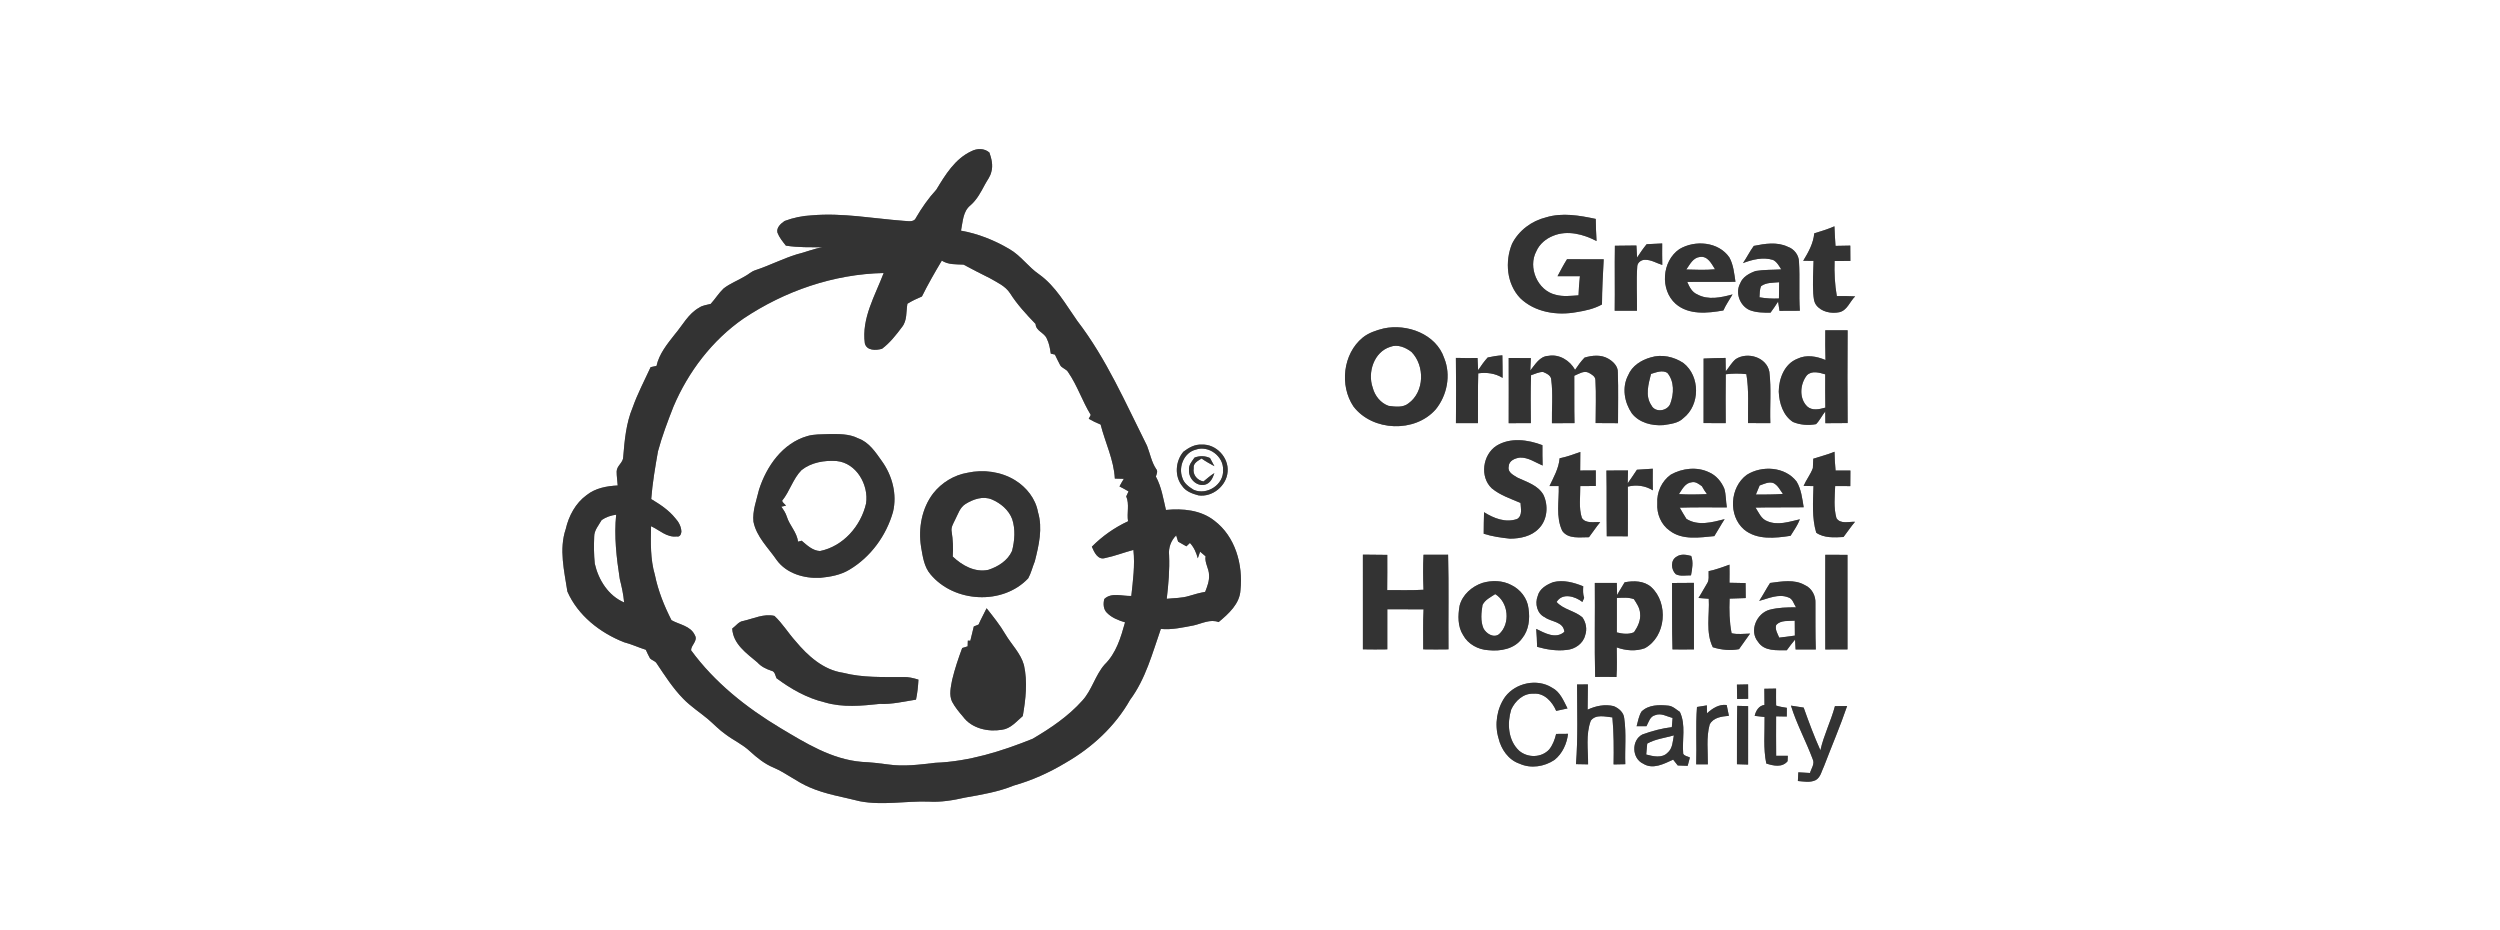 <?xml version="1.0" encoding="UTF-8" ?>
<!DOCTYPE svg PUBLIC "-//W3C//DTD SVG 1.1//EN" "http://www.w3.org/Graphics/SVG/1.1/DTD/svg11.dtd">
<svg width="1500pt" height="558pt" viewBox="0 0 1500 558" version="1.1" xmlns="http://www.w3.org/2000/svg">
<rect x="0" y="0" width="1500" height="558" fill="#808080" stroke="none"/>
<g id="#ffffffff">
<path fill="#ffffff" opacity="1.00" d=" M 0.00 0.00 L 1500.00 0.00 L 1500.00 558.00 L 0.00 558.00 L 0.00 0.00 M 582.85 90.72 C 573.03 95.25 567.19 104.88 561.81 113.78 C 557.10 118.91 553.10 124.62 549.60 130.64 C 548.29 133.72 544.48 132.50 541.90 132.48 C 523.64 131.10 505.40 127.60 487.02 129.21 C 481.47 129.49 475.95 130.63 470.76 132.59 C 468.53 134.11 465.73 136.56 466.47 139.58 C 467.58 142.50 469.62 144.95 471.53 147.38 C 478.82 148.55 486.20 148.33 493.55 148.35 C 488.24 149.19 483.29 151.36 478.08 152.60 C 469.53 155.25 461.55 159.39 453.05 162.18 C 450.75 162.94 449.00 164.73 446.88 165.82 C 442.69 168.35 438.02 170.07 434.15 173.10 C 431.23 175.88 429.13 179.38 426.42 182.34 C 424.12 183.00 421.61 183.14 419.59 184.55 C 412.98 188.17 409.56 195.16 404.83 200.69 C 400.35 206.39 395.49 212.30 393.90 219.55 C 392.73 219.79 391.55 220.03 390.39 220.28 C 386.69 228.34 382.51 236.21 379.56 244.59 C 375.66 253.92 374.76 264.11 373.94 274.09 C 373.99 277.60 370.05 279.39 369.99 282.88 C 369.97 285.69 370.43 288.48 370.63 291.29 C 364.10 291.60 357.24 292.87 352.00 297.04 C 345.33 301.86 341.26 309.54 339.44 317.44 C 335.33 329.64 338.56 342.60 340.44 354.92 C 346.74 369.30 360.02 379.65 374.36 385.32 C 378.87 386.46 383.06 388.49 387.49 389.86 C 388.32 391.59 389.04 393.38 390.02 395.03 C 391.18 396.22 393.08 396.53 393.98 398.00 C 398.89 405.32 403.67 412.83 409.86 419.16 C 414.29 423.77 419.69 427.25 424.60 431.32 C 428.24 434.40 431.50 437.95 435.45 440.68 C 440.17 444.23 445.68 446.70 450.00 450.80 C 454.23 454.66 458.73 458.32 464.07 460.53 C 471.66 463.76 478.07 469.13 485.65 472.34 C 495.33 476.60 505.84 478.16 516.03 480.77 C 529.59 483.33 543.36 480.54 557.01 480.95 C 564.45 481.44 571.86 480.17 579.09 478.53 C 588.95 476.79 598.96 475.14 608.28 471.32 C 619.23 468.24 629.66 463.51 639.40 457.65 C 655.16 448.60 669.03 435.85 678.02 419.94 C 687.40 407.33 691.40 391.96 696.50 377.36 C 703.17 378.00 709.74 376.45 716.26 375.23 C 721.12 374.12 726.13 371.32 731.17 373.25 C 737.13 368.28 743.88 362.29 744.29 353.97 C 745.86 338.80 741.21 321.92 728.63 312.42 C 720.48 305.97 709.56 304.98 699.56 305.98 C 697.96 299.21 696.89 292.11 693.52 285.94 C 693.93 284.42 694.93 282.74 693.65 281.34 C 690.88 277.14 690.03 272.11 688.22 267.50 C 675.38 241.93 663.89 215.32 646.35 192.50 C 639.41 182.69 633.42 171.70 623.43 164.58 C 616.94 160.15 612.46 153.32 605.58 149.40 C 596.65 144.14 586.82 140.22 576.60 138.39 C 577.68 133.21 577.70 126.88 582.18 123.26 C 586.12 119.89 588.53 115.24 590.93 110.75 C 592.24 108.21 594.20 105.95 594.80 103.09 C 595.93 99.26 594.92 95.20 593.65 91.55 C 590.64 88.87 586.29 88.94 582.85 90.72 M 927.63 130.42 C 919.02 132.52 911.23 138.31 907.23 146.28 C 902.86 156.91 903.96 170.34 912.13 178.88 C 920.90 187.41 934.26 189.45 945.92 187.28 C 951.19 186.45 956.48 185.29 961.19 182.67 C 961.22 173.63 961.77 164.59 962.22 155.56 C 954.88 155.52 947.54 155.56 940.21 155.53 C 938.14 158.83 936.34 162.29 934.51 165.73 C 938.99 165.70 943.46 165.73 947.95 165.70 C 947.53 169.52 947.24 173.36 947.11 177.20 C 942.52 177.50 937.80 178.11 933.31 176.84 C 922.51 174.31 916.60 160.43 921.80 150.75 C 923.68 146.42 927.55 143.19 931.89 141.48 C 940.40 137.95 950.12 140.51 957.93 144.63 C 957.66 140.20 957.51 135.77 957.45 131.35 C 947.70 129.29 937.39 127.45 927.63 130.42 M 1088.56 140.00 C 1088.01 146.06 1085.02 151.39 1081.93 156.47 C 1083.99 156.50 1086.06 156.51 1088.14 156.53 C 1087.94 163.02 1087.56 169.52 1087.95 176.00 C 1088.18 178.39 1088.23 181.00 1089.71 183.02 C 1092.82 187.16 1098.66 188.30 1103.52 187.34 C 1108.34 186.30 1109.86 180.91 1113.10 177.82 C 1109.42 177.65 1105.75 177.59 1102.09 177.64 C 1100.87 170.70 1100.52 163.64 1100.75 156.61 C 1103.90 156.59 1107.06 156.58 1110.23 156.56 C 1110.19 153.49 1110.17 150.42 1110.17 147.36 C 1107.21 147.38 1104.25 147.45 1101.30 147.53 C 1101.06 143.61 1100.79 139.70 1100.66 135.78 C 1096.74 137.51 1092.65 138.77 1088.56 140.00 M 1007.59 149.50 C 997.12 156.69 995.89 173.90 1005.45 182.34 C 1013.28 189.12 1024.55 187.94 1034.02 186.27 C 1035.51 182.87 1037.69 179.85 1039.54 176.64 C 1032.73 178.49 1024.91 180.25 1018.36 176.63 C 1015.18 175.33 1013.62 172.10 1012.33 169.15 C 1021.97 169.07 1031.62 169.13 1041.28 169.10 C 1040.53 164.15 1040.08 158.93 1037.63 154.48 C 1031.14 145.00 1016.96 143.84 1007.59 149.50 M 1052.29 147.54 C 1049.85 150.82 1048.08 154.52 1045.77 157.88 C 1051.43 155.68 1057.84 154.11 1063.83 155.96 C 1066.15 157.10 1067.41 159.54 1068.76 161.64 C 1063.64 161.97 1058.47 161.75 1053.40 162.59 C 1049.63 163.94 1045.57 166.10 1044.09 170.07 C 1041.00 175.76 1043.96 183.51 1049.80 186.06 C 1053.77 187.62 1058.09 187.61 1062.30 187.62 C 1063.90 185.46 1065.41 183.22 1066.86 180.94 C 1067.15 182.80 1067.42 184.65 1067.70 186.51 C 1071.76 186.49 1075.83 186.48 1079.91 186.45 C 1079.26 176.65 1080.00 166.81 1079.39 157.02 C 1079.32 153.01 1076.43 149.35 1072.69 148.07 C 1066.29 144.99 1058.97 146.19 1052.29 147.54 M 968.93 147.45 C 968.72 160.45 969.00 173.46 968.82 186.46 C 973.27 186.46 977.73 186.47 982.19 186.46 C 982.29 177.58 981.73 168.70 982.35 159.83 C 982.44 157.53 984.78 155.83 987.00 155.88 C 990.69 155.79 993.92 157.91 997.37 158.97 C 997.31 154.67 997.25 150.37 997.32 146.07 C 994.20 146.20 991.09 146.37 987.99 146.52 C 985.90 149.06 984.05 151.78 982.25 154.52 C 982.11 152.11 981.98 149.71 981.85 147.30 C 977.54 147.37 973.23 147.44 968.93 147.45 M 830.13 197.09 C 825.69 198.21 821.16 199.67 817.56 202.61 C 805.75 212.33 803.66 231.35 812.08 243.88 C 823.53 258.89 848.99 259.83 861.45 245.61 C 868.26 237.21 870.68 225.04 866.52 214.90 C 861.70 200.41 844.20 194.01 830.13 197.09 M 1095.17 198.14 C 1095.10 204.10 1095.14 210.05 1095.30 216.01 C 1090.02 213.78 1083.83 212.63 1078.47 215.25 C 1070.67 218.25 1067.27 227.20 1067.25 235.01 C 1067.53 241.80 1069.81 249.29 1075.79 253.19 C 1080.11 254.99 1085.03 255.36 1089.62 254.49 C 1091.86 252.28 1093.16 249.32 1095.15 246.89 C 1095.20 249.23 1095.19 251.58 1095.22 253.92 C 1099.66 253.88 1104.12 253.89 1108.58 253.84 C 1108.47 235.29 1108.42 216.74 1108.57 198.18 C 1104.10 198.14 1099.63 198.11 1095.17 198.14 M 892.62 214.49 C 890.46 216.85 888.64 219.48 886.87 222.13 C 886.76 219.68 886.69 217.24 886.52 214.80 C 882.19 214.90 877.85 214.82 873.53 214.74 C 873.65 227.78 873.74 240.82 873.56 253.87 C 877.96 253.90 882.37 253.90 886.78 253.89 C 886.87 243.93 886.65 233.97 886.94 224.02 C 891.96 223.29 897.23 223.99 901.57 226.74 C 901.59 222.22 901.47 217.71 901.42 213.19 C 898.45 213.39 895.52 213.84 892.62 214.49 M 918.17 222.31 C 918.25 219.82 918.39 217.32 918.51 214.83 C 914.07 214.86 909.64 214.87 905.21 214.81 C 905.30 227.84 905.20 240.88 905.21 253.92 C 909.64 253.89 914.08 253.89 918.52 253.86 C 918.44 244.28 918.30 234.70 918.63 225.12 C 921.01 224.40 923.35 223.06 925.92 223.21 C 927.96 224.11 930.69 225.24 930.75 227.87 C 931.88 236.51 930.99 245.24 931.16 253.91 C 935.67 253.89 940.18 253.90 944.70 253.89 C 944.49 244.41 944.65 234.93 944.57 225.46 C 947.24 224.37 950.24 222.22 953.19 223.62 C 954.92 224.60 957.28 225.81 957.26 228.12 C 957.76 236.68 957.37 245.27 957.38 253.84 C 961.85 253.90 966.33 253.89 970.81 253.91 C 970.79 243.77 971.06 233.62 970.70 223.48 C 970.88 219.71 967.82 216.82 964.78 215.11 C 960.48 212.68 955.26 213.21 950.72 214.57 C 948.59 216.83 946.74 219.32 945.04 221.91 C 941.97 216.30 935.51 212.31 929.01 213.52 C 923.80 213.74 921.10 218.74 918.17 222.31 M 990.36 214.47 C 984.72 216.06 979.22 219.51 976.91 225.13 C 973.04 232.40 974.60 241.42 979.11 248.02 C 983.56 253.67 991.17 255.59 998.07 255.07 C 1002.23 254.38 1006.87 254.02 1010.03 250.87 C 1020.13 243.02 1020.18 225.76 1010.10 217.86 C 1004.42 214.03 996.99 212.36 990.36 214.47 M 1041.48 215.44 C 1039.00 217.47 1037.47 220.37 1035.46 222.82 C 1035.38 220.13 1035.36 217.44 1035.33 214.76 C 1030.93 214.84 1026.54 214.89 1022.16 215.14 C 1022.15 228.04 1022.10 240.95 1022.14 253.85 C 1026.57 253.88 1031.00 253.89 1035.44 253.88 C 1035.34 244.10 1035.36 234.32 1035.46 224.55 C 1039.56 224.06 1043.71 224.00 1047.82 224.49 C 1049.46 234.18 1048.69 244.07 1048.82 253.85 C 1053.27 253.90 1057.74 253.90 1062.20 253.88 C 1061.85 243.62 1062.84 233.27 1061.62 223.06 C 1059.93 214.32 1048.51 210.89 1041.48 215.44 M 897.86 267.47 C 889.60 272.82 887.72 286.11 895.07 293.00 C 900.08 297.16 906.41 299.22 912.32 301.76 C 912.45 304.95 913.63 309.38 910.29 311.38 C 903.39 313.85 896.27 310.98 890.43 307.32 C 890.24 311.63 890.29 315.94 890.22 320.25 C 895.33 321.87 900.69 322.64 906.01 323.19 C 912.18 323.16 918.92 321.79 923.31 317.09 C 928.47 311.91 929.12 303.37 926.08 296.94 C 922.83 291.13 916.10 289.23 910.49 286.58 C 908.08 285.04 904.47 283.45 905.22 279.93 C 905.25 276.43 909.03 274.88 911.99 274.55 C 916.95 274.38 921.18 277.46 925.58 279.32 C 925.44 275.25 925.44 271.17 925.46 267.10 C 916.75 263.78 906.15 262.32 897.86 267.47 M 710.06 271.02 C 705.24 276.66 704.56 285.74 709.33 291.61 C 711.50 294.87 715.47 296.24 719.09 297.23 C 727.48 298.44 736.00 291.43 736.57 282.99 C 737.33 274.47 729.57 266.26 720.96 266.77 C 716.83 266.52 713.23 268.64 710.06 271.02 M 1087.96 275.23 C 1087.77 277.10 1087.90 278.98 1087.72 280.86 C 1086.34 284.65 1083.75 287.84 1082.17 291.54 C 1084.13 291.59 1086.10 291.63 1088.09 291.66 C 1087.84 300.99 1087.05 310.53 1089.73 319.61 C 1094.37 322.91 1100.65 322.49 1106.10 322.20 C 1108.42 319.17 1110.54 315.99 1113.01 313.08 C 1109.37 312.91 1104.23 314.62 1101.88 310.91 C 1100.11 304.64 1100.83 298.03 1101.10 291.62 C 1104.12 291.68 1107.14 291.69 1110.18 291.67 C 1110.18 288.56 1110.18 285.44 1110.24 282.33 C 1107.27 282.30 1104.30 282.29 1101.34 282.31 C 1100.98 278.56 1100.77 274.81 1100.71 271.05 C 1096.57 272.80 1092.19 273.81 1087.96 275.23 M 935.77 274.98 C 935.27 281.01 932.23 286.30 929.69 291.64 C 931.53 291.64 933.38 291.64 935.25 291.64 C 935.52 300.60 933.33 310.14 937.38 318.57 C 941.01 323.60 948.00 322.27 953.38 322.33 C 955.68 319.36 957.68 316.16 960.12 313.30 C 956.49 313.00 951.49 314.37 949.13 310.78 C 947.14 304.61 948.25 298.02 948.16 291.66 C 951.26 291.66 954.36 291.64 957.47 291.59 C 957.45 288.47 957.45 285.36 957.48 282.25 C 954.35 282.26 951.22 282.28 948.11 282.31 C 948.11 278.59 948.14 274.88 948.20 271.17 C 944.12 272.65 940.02 274.11 935.77 274.98 M 982.16 281.84 C 980.39 284.61 978.47 287.28 976.62 289.99 C 976.66 287.41 976.73 284.84 976.81 282.26 C 972.49 282.26 968.17 282.27 963.86 282.32 C 964.10 295.46 963.88 308.60 964.06 321.75 C 968.26 321.76 972.47 321.77 976.68 321.79 C 976.81 311.85 976.70 301.91 976.70 291.98 C 981.81 290.67 987.23 291.40 991.71 294.21 C 991.60 289.88 991.62 285.55 991.67 281.22 C 988.50 281.41 985.33 281.62 982.16 281.84 M 1002.49 284.77 C 997.05 288.64 993.95 295.38 994.38 302.04 C 993.96 308.29 996.64 314.81 1001.86 318.43 C 1009.44 324.24 1019.75 322.49 1028.59 321.67 C 1030.73 318.33 1032.59 314.81 1034.78 311.49 C 1027.31 313.36 1018.92 315.77 1011.85 311.33 C 1010.50 309.09 1009.09 306.89 1007.85 304.59 C 1017.26 304.28 1026.68 304.47 1036.11 304.44 C 1035.47 300.74 1035.67 296.91 1034.62 293.29 C 1032.89 289.05 1029.73 285.23 1025.47 283.39 C 1018.22 279.87 1009.38 280.92 1002.49 284.77 M 1048.05 284.91 C 1037.92 292.37 1036.81 309.31 1046.39 317.68 C 1054.14 324.11 1065.06 322.90 1074.33 321.48 C 1076.32 318.25 1078.58 315.15 1079.93 311.57 C 1073.58 313.02 1066.66 315.46 1060.30 312.69 C 1056.69 311.36 1055.25 307.51 1053.31 304.55 C 1062.94 304.30 1072.57 304.52 1082.21 304.37 C 1081.34 299.13 1080.76 293.59 1077.97 288.95 C 1071.12 279.99 1057.20 279.10 1048.05 284.91 M 817.73 332.78 C 817.79 351.72 817.74 370.66 817.74 389.60 C 822.61 389.75 827.49 389.64 832.38 389.61 C 832.35 381.60 832.38 373.58 832.39 365.57 C 839.64 365.62 846.89 365.52 854.14 365.62 C 853.71 373.61 853.96 381.61 853.93 389.61 C 858.98 389.70 864.03 389.69 869.09 389.61 C 868.93 370.68 869.35 351.74 868.86 332.82 C 863.94 332.87 859.02 332.88 854.11 332.84 C 853.75 339.84 853.83 346.86 854.10 353.85 C 846.84 354.28 839.57 354.05 832.31 354.07 C 832.36 347.03 832.43 339.98 832.37 332.93 C 827.49 332.87 822.60 332.84 817.73 332.78 M 1005.99 333.98 C 1002.16 336.10 1002.58 341.77 1005.46 344.51 C 1008.24 345.98 1011.57 345.13 1014.60 345.21 C 1015.32 341.37 1016.10 337.36 1014.73 333.57 C 1011.84 332.82 1008.63 332.17 1005.99 333.98 M 1095.17 332.88 C 1095.08 351.81 1095.15 370.74 1095.17 389.67 C 1099.60 389.68 1104.05 389.69 1108.50 389.63 C 1108.49 370.72 1108.49 351.82 1108.49 332.91 C 1104.04 332.89 1099.60 332.91 1095.17 332.88 M 1025.17 342.68 C 1025.04 345.21 1025.72 348.05 1024.13 350.27 C 1022.40 353.08 1020.89 356.02 1019.09 358.78 C 1021.14 358.92 1023.19 359.09 1025.26 359.26 C 1025.80 368.91 1023.26 379.30 1027.68 388.34 C 1032.69 389.95 1038.27 390.48 1043.41 389.49 C 1045.63 386.39 1047.81 383.26 1050.04 380.16 C 1046.35 380.21 1042.57 380.80 1038.96 379.94 C 1037.61 373.10 1037.48 366.11 1037.76 359.17 C 1040.98 359.06 1044.20 358.93 1047.44 358.84 C 1047.37 355.84 1047.35 352.84 1047.35 349.85 C 1044.12 349.77 1040.90 349.72 1037.68 349.65 C 1037.73 346.03 1037.76 342.41 1037.69 338.79 C 1033.57 340.25 1029.48 341.86 1025.17 342.68 M 889.48 349.74 C 883.15 351.85 877.46 356.82 875.76 363.41 C 874.73 369.26 874.54 375.88 877.88 381.07 C 880.82 386.52 886.95 389.80 893.03 390.11 C 900.31 390.90 908.69 389.38 913.23 383.07 C 917.32 378.09 918.06 371.24 917.10 365.06 C 916.45 359.03 912.22 353.63 906.82 351.03 C 901.55 348.21 895.11 348.09 889.48 349.74 M 922.61 357.66 C 920.83 362.13 922.23 368.17 926.84 370.33 C 930.80 373.28 938.05 372.82 938.62 379.10 C 933.46 383.65 926.86 379.85 921.73 377.34 C 922.03 380.91 922.18 384.50 922.26 388.09 C 928.00 389.73 934.07 390.70 940.03 389.95 C 944.99 389.55 949.92 386.12 951.11 381.13 C 952.39 377.54 951.61 373.46 949.43 370.39 C 944.80 366.42 938.14 365.81 933.95 361.19 C 937.47 355.46 945.09 357.79 949.43 361.18 C 949.69 360.57 950.22 359.35 950.49 358.74 C 949.70 356.49 949.80 354.12 949.94 351.78 C 944.31 349.50 938.05 347.76 931.99 349.27 C 928.01 350.74 923.69 353.22 922.61 357.66 M 974.78 349.38 C 973.32 351.97 971.64 354.42 970.26 357.05 C 970.18 354.62 970.11 352.19 970.08 349.76 C 965.68 349.77 961.28 349.77 956.89 349.75 C 957.06 368.55 956.63 387.37 957.08 406.16 C 961.35 406.11 965.61 406.09 969.88 406.19 C 970.30 400.28 970.09 394.35 970.04 388.43 C 975.36 390.41 981.52 390.89 986.90 388.93 C 999.66 381.95 1001.25 361.87 990.73 352.24 C 986.36 348.41 980.18 348.33 974.78 349.38 M 1062.05 349.77 C 1059.74 353.29 1057.84 357.04 1055.51 360.54 C 1061.12 359.04 1067.16 356.11 1072.97 358.43 C 1075.66 359.18 1076.20 362.32 1077.62 364.39 C 1072.29 364.40 1066.92 364.49 1061.74 365.86 C 1053.94 367.99 1049.34 378.58 1054.86 385.15 C 1058.65 390.91 1066.08 390.10 1072.07 390.14 C 1073.63 387.94 1075.32 385.83 1077.03 383.75 C 1077.12 385.72 1077.23 387.70 1077.36 389.68 C 1081.39 389.68 1085.43 389.68 1089.48 389.66 C 1089.17 380.43 1089.30 371.20 1089.26 361.97 C 1089.53 357.52 1087.06 352.83 1082.88 351.05 C 1076.54 347.40 1068.91 348.91 1062.05 349.77 M 1003.22 349.80 C 1003.34 363.08 1003.09 376.36 1003.50 389.64 C 1007.79 389.68 1012.08 389.71 1016.37 389.63 C 1016.29 376.32 1016.49 363.02 1016.34 349.71 C 1011.96 349.71 1007.59 349.78 1003.22 349.80 M 903.12 418.04 C 898.09 425.11 896.62 434.60 899.11 442.91 C 900.66 449.53 905.05 455.97 911.73 458.21 C 918.52 461.33 926.67 460.00 932.75 455.91 C 937.45 452.12 940.13 446.21 940.82 440.29 C 938.43 440.31 936.05 440.33 933.68 440.35 C 932.90 443.66 931.69 446.94 929.56 449.63 C 924.91 454.73 916.68 454.84 911.52 450.47 C 904.84 444.31 904.18 433.99 906.72 425.73 C 909.07 420.59 913.99 415.91 920.01 416.22 C 926.48 415.57 931.42 421.07 933.71 426.53 C 935.96 426.00 938.23 425.50 940.51 425.06 C 938.15 420.45 936.07 415.06 931.17 412.58 C 922.23 406.95 909.42 409.71 903.12 418.04 M 946.23 410.69 C 946.26 426.62 946.83 442.58 945.59 458.48 C 948.00 458.52 950.42 458.57 952.85 458.61 C 952.94 449.89 951.35 440.75 954.48 432.40 C 957.46 428.35 963.21 430.04 967.43 430.44 C 968.32 439.82 968.30 449.24 968.15 458.66 C 970.49 458.63 972.83 458.60 975.18 458.52 C 974.84 449.35 975.87 440.11 974.54 431.00 C 974.28 427.49 971.30 424.96 968.26 423.69 C 962.98 422.38 957.42 423.54 952.57 425.80 C 952.66 420.74 952.71 415.69 952.74 410.64 C 950.56 410.66 948.39 410.68 946.23 410.69 M 1042.15 410.78 C 1042.17 413.65 1042.22 416.53 1042.28 419.41 C 1044.48 419.35 1046.69 419.31 1048.90 419.28 C 1048.88 416.40 1048.88 413.52 1048.87 410.64 C 1046.62 410.70 1044.38 410.75 1042.15 410.78 M 1058.61 413.26 C 1058.65 416.49 1058.70 419.72 1058.69 422.96 C 1055.32 423.33 1053.48 426.52 1052.80 429.52 C 1054.77 429.74 1056.76 429.95 1058.75 430.19 C 1058.90 439.49 1057.86 448.93 1059.78 458.11 C 1063.99 459.49 1069.29 460.67 1072.54 456.73 C 1072.57 455.64 1072.63 454.56 1072.69 453.48 C 1070.35 453.48 1068.02 453.49 1065.70 453.50 C 1065.63 445.59 1065.64 437.69 1065.67 429.79 C 1067.79 429.83 1069.92 429.88 1072.06 429.91 C 1072.07 428.17 1072.08 426.43 1072.11 424.70 C 1069.94 424.33 1067.73 424.06 1065.67 423.33 C 1065.54 419.93 1065.70 416.54 1065.65 413.15 C 1063.30 413.18 1060.95 413.21 1058.61 413.26 M 984.88 426.96 C 983.29 429.63 982.76 432.77 981.97 435.74 C 983.93 435.74 985.90 435.73 987.88 435.72 C 989.21 433.28 989.97 429.83 993.09 429.11 C 996.64 427.60 1000.15 429.93 1003.55 430.78 C 1003.39 432.61 1003.23 434.45 1003.10 436.29 C 997.05 437.02 991.14 438.59 985.43 440.69 C 978.73 444.13 979.07 455.06 985.88 458.19 C 991.70 461.91 998.39 458.29 1003.89 455.77 C 1004.79 456.94 1005.72 458.11 1006.66 459.28 C 1008.63 459.33 1010.61 459.41 1012.60 459.50 C 1013.05 457.83 1013.50 456.17 1013.93 454.50 C 1012.61 453.76 1010.65 453.70 1009.92 452.22 C 1009.18 443.91 1011.65 434.99 1007.92 427.14 C 1005.72 425.74 1003.75 423.67 1001.05 423.39 C 995.52 422.82 989.11 422.77 984.88 426.96 M 1024.20 427.97 C 1024.16 426.38 1024.14 424.81 1024.13 423.23 C 1022.13 423.51 1020.16 423.83 1018.19 424.19 C 1017.32 435.64 1018.11 447.14 1017.72 458.61 C 1020.04 458.61 1022.37 458.60 1024.71 458.59 C 1024.79 450.63 1023.68 442.49 1025.80 434.70 C 1028.02 430.40 1033.05 429.89 1037.34 429.48 C 1036.85 427.32 1036.40 425.16 1036.01 423.00 C 1031.34 422.44 1027.49 425.03 1024.20 427.97 M 1042.17 458.53 C 1044.39 458.60 1046.61 458.67 1048.86 458.74 C 1048.86 447.05 1048.82 435.37 1048.88 423.68 C 1046.69 423.63 1044.51 423.57 1042.35 423.51 C 1042.03 435.18 1042.29 446.86 1042.17 458.53 M 1074.57 423.38 C 1077.99 434.45 1083.59 444.67 1087.63 455.52 C 1089.00 458.34 1086.74 461.11 1086.00 463.79 C 1083.65 463.64 1081.31 463.50 1078.99 463.39 C 1078.90 465.12 1078.81 466.86 1078.73 468.60 C 1082.21 468.89 1085.97 469.68 1089.29 468.13 C 1092.45 466.41 1092.96 462.57 1094.44 459.63 C 1099.03 447.61 1104.12 435.79 1108.27 423.61 C 1105.83 423.61 1103.39 423.64 1100.97 423.68 C 1098.58 432.69 1094.25 441.08 1092.24 450.19 C 1088.48 441.83 1085.26 433.19 1082.20 424.55 C 1079.65 424.15 1077.11 423.73 1074.57 423.38 Z" />
<path fill="#ffffff" opacity="1.00" d=" M 1011.78 161.70 C 1013.91 158.69 1015.80 154.60 1019.95 154.17 C 1024.65 153.44 1026.96 158.30 1029.02 161.57 C 1023.29 162.11 1017.52 161.86 1011.78 161.70 Z" />
<path fill="#ffffff" opacity="1.00" d=" M 553.15 177.89 C 556.79 170.54 560.89 163.42 565.08 156.37 C 568.99 158.91 573.65 158.54 578.09 158.76 C 583.32 161.58 588.63 164.27 593.96 166.94 C 598.27 169.45 603.20 171.57 606.02 175.93 C 610.31 182.70 615.81 188.62 621.34 194.37 C 621.57 198.71 626.62 199.54 628.09 203.19 C 629.50 205.99 630.02 209.10 630.47 212.17 C 631.09 212.32 632.34 212.61 632.96 212.76 C 633.95 214.77 634.88 216.83 635.96 218.81 C 636.92 220.97 639.74 221.24 640.88 223.29 C 646.41 231.30 649.39 240.70 654.47 248.97 C 654.16 249.55 653.55 250.69 653.24 251.26 C 655.53 252.60 657.92 253.75 660.38 254.74 C 663.11 265.56 668.32 275.86 668.90 287.14 C 670.70 287.19 672.50 287.25 674.31 287.29 C 673.37 288.78 672.50 290.30 671.69 291.86 C 673.52 292.79 675.35 293.78 677.13 294.85 C 676.65 295.83 676.18 296.83 675.74 297.83 C 677.79 302.59 676.01 307.79 676.83 312.77 C 668.74 316.50 661.38 321.70 655.11 328.01 C 656.50 331.24 658.68 336.21 663.12 334.81 C 668.87 333.63 674.37 331.45 680.05 329.95 C 681.04 339.18 679.77 348.39 678.79 357.56 C 673.49 357.80 666.88 355.26 662.59 359.40 C 661.83 362.23 661.98 365.61 664.24 367.76 C 667.15 370.69 671.14 372.24 675.03 373.41 C 672.51 382.48 669.71 391.98 662.75 398.75 C 657.10 405.20 655.19 414.04 649.39 420.37 C 640.96 429.80 630.36 436.94 619.53 443.30 C 600.90 450.79 581.34 456.93 561.13 457.68 C 551.77 458.78 542.27 460.06 532.87 458.68 C 527.62 457.94 522.35 457.38 517.06 457.13 C 499.06 455.65 483.32 445.83 468.19 436.80 C 447.80 424.58 428.72 409.44 414.62 390.13 C 414.69 386.95 418.90 384.44 416.91 381.11 C 414.36 375.50 407.70 374.83 402.89 372.12 C 398.51 363.52 394.86 354.47 392.94 344.98 C 390.14 335.49 390.44 325.50 390.62 315.71 C 395.66 318.00 400.09 322.62 406.05 321.86 C 407.89 322.33 408.69 320.55 408.84 319.04 C 408.74 315.98 407.23 313.14 405.18 310.94 C 401.29 306.06 396.01 302.62 390.73 299.44 C 391.47 289.81 393.10 280.30 394.78 270.81 C 397.24 261.64 400.62 252.79 404.07 243.97 C 412.96 223.03 427.30 204.19 446.06 191.16 C 470.90 174.55 500.23 164.43 530.21 163.81 C 525.08 177.35 516.88 190.92 518.89 205.95 C 520.00 210.54 525.63 210.30 529.22 209.26 C 533.94 205.72 537.64 200.99 541.15 196.29 C 544.40 192.34 543.60 186.95 544.44 182.24 C 547.21 180.53 550.15 179.13 553.15 177.89 M 484.46 261.63 C 469.57 265.89 459.90 279.74 455.40 293.86 C 453.93 300.15 451.39 306.48 452.08 313.04 C 453.91 322.14 460.97 328.66 466.02 336.03 C 471.90 344.14 482.48 347.14 492.09 346.70 C 498.19 346.09 504.40 345.02 509.71 341.77 C 522.47 334.16 531.80 321.29 535.82 307.07 C 538.32 296.59 535.38 285.39 529.17 276.74 C 525.36 271.37 521.44 265.30 514.92 263.01 C 509.40 260.17 503.04 260.42 497.01 260.46 C 492.82 260.67 488.52 260.43 484.46 261.63 M 580.50 283.66 C 572.47 285.02 565.03 289.56 559.98 295.94 C 553.04 304.99 550.90 317.01 552.64 328.13 C 553.65 333.86 554.39 340.06 558.35 344.65 C 572.52 361.61 601.58 363.24 616.92 347.00 C 618.68 343.82 619.51 340.15 620.89 336.78 C 623.30 327.21 625.71 317.02 622.79 307.27 C 621.36 299.20 615.87 292.34 609.00 288.11 C 600.59 282.97 590.07 281.55 580.50 283.66 M 587.15 374.72 C 586.19 375.11 585.23 375.50 584.28 375.89 C 583.59 378.74 582.86 381.59 582.20 384.45 C 581.82 384.43 581.07 384.39 580.69 384.37 C 580.67 385.23 580.62 386.95 580.59 387.81 C 579.50 388.14 578.40 388.47 577.32 388.80 C 574.99 395.07 572.86 401.43 571.29 407.94 C 570.52 412.17 569.34 416.78 571.19 420.91 C 572.96 424.26 575.40 427.20 577.86 430.06 C 583.04 437.10 592.88 439.27 601.13 437.86 C 606.41 437.22 609.87 432.85 613.67 429.62 C 615.41 419.58 616.62 409.15 614.38 399.08 C 612.42 391.99 606.94 386.81 603.28 380.64 C 600.03 375.04 595.95 370.01 591.96 364.95 C 590.41 368.23 588.59 371.38 587.15 374.72 M 446.10 372.54 C 443.20 372.88 441.56 375.56 439.34 377.13 C 439.83 386.42 448.00 392.04 454.46 397.47 C 456.70 399.98 459.73 401.43 462.88 402.46 C 465.00 402.87 465.15 405.30 465.90 406.93 C 474.59 413.42 484.28 418.90 494.90 421.42 C 505.64 424.62 516.99 423.50 527.96 422.33 C 535.29 422.67 542.41 420.87 549.60 419.78 C 550.44 415.83 550.85 411.81 551.07 407.78 C 548.12 406.87 545.10 406.11 541.99 406.22 C 529.93 406.19 517.67 406.72 505.87 403.68 C 494.04 401.98 484.72 393.54 477.34 384.70 C 472.93 379.80 469.48 374.04 464.65 369.54 C 458.29 368.09 452.17 371.15 446.10 372.54 Z" />
<path fill="#ffffff" opacity="1.00" d=" M 1056.66 171.69 C 1059.72 169.39 1063.86 169.71 1067.49 169.33 C 1067.45 172.58 1067.42 175.84 1067.37 179.09 C 1063.45 179.27 1059.54 179.06 1055.68 178.38 C 1055.90 176.15 1055.70 173.77 1056.66 171.69 Z" />
<path fill="#ffffff" opacity="1.00" d=" M 834.16 208.10 C 838.56 206.37 843.39 208.47 846.91 211.18 C 854.96 219.42 854.74 235.10 845.07 242.03 C 841.75 244.71 837.04 244.02 833.12 243.51 C 828.33 241.81 824.87 237.45 823.63 232.59 C 820.42 223.48 824.34 211.17 834.16 208.10 Z" />
<path fill="#ffffff" opacity="1.00" d=" M 990.60 224.35 C 993.70 223.43 997.32 221.86 1000.39 223.69 C 1004.72 228.85 1004.39 236.32 1002.15 242.31 C 1000.30 246.74 993.09 247.77 990.82 243.17 C 986.95 237.48 989.10 230.44 990.60 224.35 Z" />
<path fill="#ffffff" opacity="1.00" d=" M 1084.11 225.19 C 1087.08 222.18 1091.60 223.58 1095.14 224.59 C 1095.13 231.25 1095.07 237.91 1095.21 244.58 C 1091.64 245.56 1087.29 246.62 1084.26 243.82 C 1079.34 238.91 1080.01 230.42 1084.11 225.19 Z" />
<path fill="#ffffff" opacity="1.00" d=" M 717.50 269.77 C 725.19 267.04 734.26 273.84 733.84 281.98 C 734.40 290.76 724.11 297.38 716.23 293.90 C 713.35 292.14 710.25 289.94 709.35 286.50 C 706.96 279.99 710.48 271.47 717.50 269.77 M 716.73 274.55 C 715.16 276.78 713.10 279.04 713.40 281.98 C 713.07 286.97 717.72 291.98 722.89 290.83 C 726.17 290.08 727.67 286.76 728.63 283.86 C 726.27 285.29 724.22 287.15 722.09 288.88 C 718.33 288.21 715.50 284.84 716.22 280.94 C 715.77 277.88 718.81 276.48 720.92 275.10 C 723.38 276.82 726.00 278.29 728.64 279.72 C 727.77 278.08 726.87 276.46 726.01 274.83 C 723.03 273.42 719.80 273.39 716.73 274.55 Z" />
<path fill="#ffffff" opacity="1.00" d=" M 480.94 282.04 C 486.79 277.41 494.67 276.10 501.95 276.61 C 513.87 277.76 521.33 290.94 519.65 302.08 C 516.55 315.62 505.91 327.83 491.99 330.63 C 487.59 330.42 484.17 327.15 481.01 324.43 C 480.46 324.57 479.35 324.86 478.79 325.00 C 478.19 319.34 473.72 315.30 472.10 310.03 C 471.43 307.80 470.10 305.89 468.78 304.01 C 469.49 303.86 470.89 303.55 471.60 303.39 C 470.90 302.37 469.56 301.68 469.27 300.44 C 473.90 294.77 475.74 287.28 480.94 282.04 Z" />
<path fill="#ffffff" opacity="1.00" d=" M 1007.36 296.46 C 1009.26 293.63 1011.12 289.76 1014.94 289.37 C 1017.38 288.77 1019.33 290.45 1021.17 291.76 C 1022.03 293.40 1023.06 294.95 1024.17 296.46 C 1018.56 296.70 1012.95 296.84 1007.36 296.46 Z" />
<path fill="#ffffff" opacity="1.00" d=" M 1055.77 291.29 C 1058.37 290.41 1061.12 288.90 1063.93 289.78 C 1066.71 291.06 1068.02 294.01 1069.75 296.36 C 1064.34 296.75 1058.92 296.73 1053.52 296.74 C 1054.30 294.94 1055.06 293.12 1055.77 291.29 Z" />
<path fill="#ffffff" opacity="1.00" d=" M 579.35 302.36 C 583.94 299.51 589.83 297.44 595.11 299.67 C 600.40 301.91 605.23 305.96 607.31 311.45 C 609.33 317.63 608.82 324.33 607.24 330.54 C 604.65 336.39 598.86 340.00 592.99 341.91 C 584.98 343.63 577.25 339.29 571.64 333.93 C 572.00 328.95 571.78 323.96 571.00 319.03 C 570.46 316.45 571.96 314.16 573.01 311.95 C 574.79 308.57 575.89 304.47 579.35 302.36 Z" />
<path fill="#ffffff" opacity="1.00" d=" M 361.00 312.01 C 363.59 310.22 366.59 309.24 369.70 308.80 C 368.39 321.71 369.89 334.65 371.87 347.41 C 373.03 352.04 374.07 356.70 374.48 361.47 C 365.00 357.43 359.07 347.94 356.86 338.18 C 356.31 332.83 356.30 327.41 356.51 322.04 C 356.46 318.17 359.21 315.19 361.00 312.01 Z" />
<path fill="#ffffff" opacity="1.00" d=" M 701.45 333.05 C 700.98 328.73 702.60 324.24 705.72 321.23 C 706.10 322.47 706.48 323.71 706.86 324.96 C 708.53 325.87 710.17 326.83 711.82 327.80 C 712.52 327.12 713.24 326.44 713.96 325.77 C 716.37 328.34 717.79 331.60 718.67 334.98 C 719.11 333.65 719.58 332.33 720.06 331.01 C 721.17 331.91 722.26 332.82 723.34 333.78 C 722.68 337.75 725.44 341.14 725.43 345.05 C 725.67 348.56 724.35 351.91 723.10 355.12 C 719.83 355.71 716.62 356.58 713.46 357.56 C 709.12 358.93 704.51 358.79 700.04 359.29 C 701.07 350.58 701.84 341.83 701.45 333.05 Z" />
<path fill="#ffffff" opacity="1.00" d=" M 889.51 362.99 C 891.01 359.86 894.39 358.32 897.13 356.46 C 905.14 361.33 906.38 374.24 899.46 380.48 C 896.17 383.03 891.65 380.15 890.04 376.94 C 888.23 372.53 888.76 367.57 889.51 362.99 Z" />
<path fill="#ffffff" opacity="1.00" d=" M 970.12 358.78 C 973.53 358.61 977.04 358.29 980.33 359.48 C 982.03 362.07 983.89 364.76 984.05 367.96 C 984.56 372.11 982.70 376.01 980.41 379.33 C 977.09 380.82 973.51 380.28 970.10 379.46 C 970.13 372.57 970.09 365.67 970.12 358.78 Z" />
<path fill="#ffffff" opacity="1.00" d=" M 1065.72 374.96 C 1068.59 371.91 1073.09 372.75 1076.85 372.40 C 1076.83 375.39 1076.87 378.37 1076.91 381.36 C 1073.77 381.71 1070.65 382.13 1067.53 382.58 C 1066.53 380.18 1064.87 377.67 1065.72 374.96 Z" />
<path fill="#ffffff" opacity="1.00" d=" M 988.33 446.16 C 993.23 443.37 998.96 442.78 1004.32 441.22 C 1003.61 444.81 1003.61 449.12 1000.54 451.64 C 997.21 455.11 991.84 453.80 987.73 452.72 C 987.94 450.53 988.14 448.34 988.33 446.16 Z" />
</g>
<g id="#333333ff">
<path fill="#333333" opacity="1.00" d=" M 582.85 90.72 C 586.29 88.94 590.64 88.87 593.65 91.55 C 594.92 95.20 595.93 99.26 594.80 103.09 C 594.20 105.95 592.24 108.21 590.93 110.75 C 588.53 115.24 586.12 119.89 582.18 123.26 C 577.70 126.88 577.68 133.21 576.60 138.39 C 586.82 140.22 596.65 144.14 605.58 149.40 C 612.46 153.32 616.94 160.15 623.43 164.58 C 633.42 171.70 639.41 182.69 646.35 192.50 C 663.89 215.32 675.38 241.93 688.22 267.50 C 690.03 272.11 690.88 277.14 693.65 281.34 C 694.93 282.74 693.93 284.42 693.52 285.94 C 696.89 292.11 697.96 299.21 699.56 305.98 C 709.56 304.98 720.48 305.97 728.63 312.42 C 741.21 321.92 745.86 338.80 744.29 353.97 C 743.88 362.29 737.13 368.28 731.17 373.25 C 726.13 371.32 721.12 374.12 716.26 375.23 C 709.74 376.45 703.17 378.00 696.50 377.36 C 691.40 391.96 687.40 407.33 678.02 419.94 C 669.03 435.85 655.16 448.60 639.40 457.65 C 629.66 463.51 619.23 468.24 608.28 471.32 C 598.96 475.14 588.95 476.79 579.09 478.53 C 571.86 480.17 564.45 481.44 557.01 480.95 C 543.36 480.54 529.59 483.33 516.03 480.77 C 505.84 478.16 495.33 476.60 485.65 472.34 C 478.07 469.13 471.66 463.76 464.07 460.53 C 458.73 458.32 454.23 454.66 450.00 450.80 C 445.68 446.70 440.17 444.23 435.45 440.68 C 431.50 437.95 428.24 434.40 424.60 431.32 C 419.69 427.25 414.29 423.77 409.86 419.16 C 403.67 412.83 398.89 405.32 393.98 398.00 C 393.08 396.53 391.18 396.22 390.02 395.03 C 389.04 393.38 388.32 391.59 387.49 389.86 C 383.06 388.49 378.87 386.46 374.36 385.32 C 360.02 379.65 346.74 369.30 340.44 354.92 C 338.56 342.60 335.33 329.64 339.44 317.44 C 341.26 309.54 345.33 301.86 352.00 297.04 C 357.24 292.87 364.10 291.60 370.63 291.29 C 370.43 288.48 369.97 285.69 369.99 282.88 C 370.05 279.39 373.99 277.60 373.94 274.09 C 374.76 264.11 375.66 253.92 379.56 244.59 C 382.51 236.21 386.69 228.34 390.39 220.28 C 391.55 220.03 392.73 219.79 393.90 219.55 C 395.49 212.30 400.35 206.39 404.83 200.69 C 409.56 195.16 412.98 188.17 419.59 184.55 C 421.61 183.14 424.12 183.00 426.42 182.34 C 429.13 179.38 431.23 175.88 434.15 173.10 C 438.02 170.07 442.69 168.35 446.88 165.82 C 449.00 164.73 450.75 162.94 453.05 162.18 C 461.55 159.39 469.53 155.25 478.08 152.60 C 483.29 151.36 488.24 149.19 493.55 148.35 C 486.20 148.33 478.82 148.55 471.53 147.38 C 469.62 144.95 467.58 142.50 466.47 139.58 C 465.73 136.56 468.53 134.11 470.76 132.59 C 475.95 130.63 481.47 129.49 487.02 129.21 C 505.40 127.60 523.64 131.10 541.90 132.48 C 544.48 132.50 548.29 133.72 549.60 130.64 C 553.10 124.62 557.10 118.91 561.81 113.78 C 567.19 104.88 573.03 95.25 582.85 90.72 M 553.15 177.89 C 550.15 179.13 547.21 180.53 544.44 182.24 C 543.60 186.95 544.40 192.34 541.15 196.29 C 537.64 200.99 533.94 205.72 529.22 209.26 C 525.63 210.30 520.00 210.54 518.89 205.95 C 516.88 190.92 525.08 177.35 530.21 163.81 C 500.23 164.43 470.90 174.55 446.06 191.16 C 427.30 204.19 412.96 223.03 404.07 243.97 C 400.62 252.79 397.24 261.64 394.78 270.81 C 393.10 280.30 391.47 289.81 390.73 299.44 C 396.01 302.62 401.29 306.06 405.18 310.94 C 407.23 313.14 408.74 315.98 408.84 319.04 C 408.69 320.55 407.89 322.33 406.05 321.86 C 400.09 322.62 395.66 318.00 390.62 315.71 C 390.44 325.50 390.14 335.49 392.94 344.98 C 394.86 354.47 398.51 363.52 402.89 372.12 C 407.70 374.83 414.36 375.50 416.91 381.11 C 418.90 384.44 414.69 386.95 414.62 390.13 C 428.72 409.44 447.80 424.58 468.19 436.80 C 483.32 445.83 499.06 455.65 517.06 457.13 C 522.35 457.38 527.62 457.94 532.87 458.68 C 542.27 460.06 551.77 458.78 561.13 457.68 C 581.34 456.93 600.90 450.79 619.53 443.30 C 630.36 436.94 640.96 429.80 649.39 420.37 C 655.19 414.04 657.10 405.20 662.75 398.75 C 669.71 391.98 672.51 382.48 675.03 373.41 C 671.14 372.24 667.15 370.69 664.24 367.76 C 661.98 365.61 661.83 362.23 662.59 359.40 C 666.88 355.26 673.49 357.80 678.79 357.56 C 679.77 348.39 681.04 339.18 680.05 329.95 C 674.37 331.45 668.87 333.63 663.12 334.81 C 658.68 336.21 656.50 331.24 655.11 328.01 C 661.38 321.70 668.74 316.50 676.83 312.77 C 676.01 307.79 677.79 302.59 675.74 297.83 C 676.18 296.83 676.65 295.83 677.13 294.85 C 675.35 293.78 673.52 292.79 671.69 291.86 C 672.50 290.30 673.37 288.78 674.31 287.29 C 672.50 287.25 670.70 287.19 668.90 287.14 C 668.32 275.86 663.11 265.56 660.38 254.74 C 657.92 253.75 655.53 252.60 653.24 251.26 C 653.55 250.69 654.16 249.55 654.47 248.97 C 649.39 240.70 646.41 231.30 640.88 223.29 C 639.74 221.24 636.92 220.97 635.96 218.81 C 634.88 216.83 633.95 214.77 632.96 212.76 C 632.34 212.61 631.09 212.32 630.47 212.17 C 630.02 209.10 629.50 205.99 628.09 203.19 C 626.62 199.54 621.57 198.71 621.34 194.37 C 615.81 188.62 610.31 182.70 606.02 175.93 C 603.20 171.57 598.27 169.45 593.96 166.94 C 588.63 164.27 583.32 161.58 578.09 158.76 C 573.65 158.54 568.99 158.91 565.08 156.37 C 560.89 163.42 556.79 170.54 553.15 177.89 M 361.00 312.01 C 359.21 315.19 356.46 318.17 356.51 322.04 C 356.30 327.41 356.31 332.83 356.86 338.18 C 359.07 347.94 365.00 357.43 374.48 361.47 C 374.07 356.70 373.03 352.04 371.87 347.41 C 369.89 334.65 368.39 321.71 369.70 308.80 C 366.59 309.24 363.59 310.22 361.00 312.01 M 701.45 333.05 C 701.84 341.83 701.07 350.58 700.04 359.29 C 704.51 358.79 709.12 358.93 713.46 357.56 C 716.62 356.58 719.83 355.71 723.10 355.12 C 724.35 351.91 725.67 348.56 725.43 345.05 C 725.44 341.14 722.68 337.75 723.34 333.78 C 722.26 332.82 721.17 331.91 720.06 331.01 C 719.58 332.33 719.11 333.65 718.67 334.98 C 717.79 331.60 716.37 328.34 713.96 325.77 C 713.24 326.44 712.52 327.12 711.82 327.80 C 710.17 326.83 708.53 325.87 706.86 324.96 C 706.48 323.71 706.10 322.47 705.72 321.23 C 702.60 324.24 700.98 328.73 701.45 333.05 Z" />
<path fill="#333333" opacity="1.00" d=" M 927.63 130.42 C 937.39 127.45 947.70 129.29 957.45 131.35 C 957.51 135.77 957.66 140.20 957.93 144.63 C 950.12 140.51 940.40 137.95 931.89 141.48 C 927.55 143.19 923.68 146.42 921.80 150.75 C 916.60 160.43 922.51 174.31 933.31 176.84 C 937.80 178.11 942.52 177.50 947.11 177.20 C 947.24 173.36 947.53 169.52 947.95 165.70 C 943.46 165.73 938.99 165.70 934.51 165.73 C 936.34 162.29 938.14 158.83 940.21 155.53 C 947.54 155.56 954.88 155.52 962.22 155.56 C 961.77 164.59 961.22 173.63 961.19 182.67 C 956.48 185.29 951.19 186.45 945.92 187.28 C 934.26 189.45 920.90 187.41 912.13 178.88 C 903.96 170.34 902.86 156.91 907.23 146.28 C 911.23 138.31 919.02 132.52 927.63 130.42 Z" />
<path fill="#333333" opacity="1.00" d=" M 1088.56 140.00 C 1092.65 138.77 1096.74 137.51 1100.66 135.78 C 1100.79 139.70 1101.06 143.61 1101.30 147.53 C 1104.25 147.45 1107.21 147.38 1110.17 147.36 C 1110.17 150.42 1110.19 153.49 1110.23 156.56 C 1107.06 156.58 1103.90 156.59 1100.75 156.61 C 1100.52 163.64 1100.87 170.70 1102.09 177.64 C 1105.75 177.59 1109.42 177.65 1113.10 177.82 C 1109.86 180.91 1108.34 186.30 1103.52 187.34 C 1098.66 188.30 1092.82 187.16 1089.71 183.02 C 1088.23 181.00 1088.18 178.39 1087.95 176.00 C 1087.56 169.52 1087.94 163.02 1088.14 156.53 C 1086.06 156.51 1083.99 156.50 1081.93 156.47 C 1085.02 151.39 1088.01 146.06 1088.56 140.00 Z" />
<path fill="#333333" opacity="1.00" d=" M 1007.59 149.50 C 1016.96 143.84 1031.14 145.00 1037.63 154.48 C 1040.08 158.93 1040.53 164.15 1041.28 169.10 C 1031.62 169.13 1021.97 169.07 1012.33 169.15 C 1013.62 172.10 1015.18 175.33 1018.36 176.63 C 1024.91 180.25 1032.73 178.49 1039.54 176.64 C 1037.69 179.85 1035.51 182.87 1034.02 186.27 C 1024.55 187.94 1013.28 189.12 1005.45 182.34 C 995.89 173.90 997.12 156.69 1007.59 149.50 M 1011.78 161.70 C 1017.52 161.86 1023.29 162.11 1029.02 161.57 C 1026.96 158.30 1024.65 153.44 1019.95 154.17 C 1015.80 154.60 1013.91 158.69 1011.78 161.70 Z" />
<path fill="#333333" opacity="1.00" d=" M 1052.29 147.54 C 1058.97 146.19 1066.29 144.99 1072.69 148.07 C 1076.43 149.35 1079.32 153.01 1079.39 157.02 C 1080.00 166.81 1079.26 176.65 1079.91 186.45 C 1075.83 186.48 1071.76 186.49 1067.70 186.51 C 1067.42 184.65 1067.15 182.80 1066.86 180.94 C 1065.41 183.22 1063.90 185.46 1062.30 187.62 C 1058.09 187.61 1053.77 187.62 1049.80 186.06 C 1043.96 183.51 1041.00 175.76 1044.09 170.07 C 1045.57 166.10 1049.63 163.94 1053.40 162.59 C 1058.47 161.75 1063.64 161.97 1068.76 161.64 C 1067.41 159.54 1066.15 157.10 1063.83 155.96 C 1057.84 154.11 1051.43 155.68 1045.77 157.88 C 1048.08 154.52 1049.85 150.82 1052.29 147.54 M 1056.66 171.69 C 1055.70 173.77 1055.90 176.15 1055.68 178.38 C 1059.54 179.06 1063.45 179.27 1067.37 179.09 C 1067.42 175.84 1067.45 172.58 1067.49 169.33 C 1063.86 169.71 1059.72 169.39 1056.66 171.69 Z" />
<path fill="#333333" opacity="1.00" d=" M 968.93 147.45 C 973.23 147.44 977.54 147.37 981.85 147.30 C 981.98 149.71 982.11 152.11 982.25 154.52 C 984.05 151.78 985.90 149.06 987.99 146.52 C 991.09 146.37 994.20 146.20 997.32 146.07 C 997.25 150.37 997.31 154.67 997.37 158.97 C 993.92 157.91 990.69 155.79 987.00 155.88 C 984.78 155.83 982.44 157.53 982.35 159.83 C 981.73 168.70 982.29 177.58 982.19 186.46 C 977.73 186.47 973.27 186.46 968.82 186.46 C 969.00 173.46 968.72 160.45 968.93 147.45 Z" />
<path fill="#333333" opacity="1.00" d=" M 830.13 197.09 C 844.20 194.01 861.70 200.41 866.52 214.90 C 870.68 225.04 868.26 237.21 861.45 245.61 C 848.99 259.83 823.53 258.89 812.08 243.88 C 803.66 231.35 805.75 212.33 817.56 202.61 C 821.16 199.67 825.69 198.21 830.13 197.09 M 834.16 208.10 C 824.34 211.17 820.42 223.48 823.63 232.59 C 824.87 237.45 828.33 241.81 833.12 243.51 C 837.04 244.02 841.75 244.71 845.07 242.03 C 854.74 235.10 854.96 219.42 846.91 211.18 C 843.39 208.47 838.56 206.37 834.16 208.10 Z" />
<path fill="#333333" opacity="1.00" d=" M 1095.17 198.14 C 1099.63 198.11 1104.10 198.14 1108.57 198.18 C 1108.42 216.74 1108.47 235.29 1108.58 253.84 C 1104.12 253.89 1099.66 253.88 1095.22 253.92 C 1095.19 251.58 1095.20 249.23 1095.15 246.89 C 1093.16 249.32 1091.86 252.28 1089.62 254.49 C 1085.03 255.36 1080.11 254.99 1075.79 253.19 C 1069.81 249.29 1067.53 241.80 1067.25 235.01 C 1067.27 227.20 1070.67 218.25 1078.47 215.25 C 1083.83 212.63 1090.02 213.78 1095.30 216.01 C 1095.14 210.05 1095.10 204.10 1095.17 198.14 M 1084.11 225.19 C 1080.01 230.42 1079.34 238.91 1084.26 243.82 C 1087.29 246.62 1091.64 245.56 1095.21 244.58 C 1095.07 237.91 1095.13 231.25 1095.14 224.59 C 1091.60 223.58 1087.08 222.18 1084.11 225.19 Z" />
<path fill="#333333" opacity="1.00" d=" M 892.62 214.49 C 895.52 213.84 898.45 213.39 901.42 213.19 C 901.47 217.71 901.59 222.22 901.57 226.74 C 897.23 223.99 891.96 223.29 886.94 224.02 C 886.65 233.97 886.87 243.93 886.78 253.89 C 882.37 253.90 877.96 253.90 873.56 253.87 C 873.74 240.82 873.65 227.78 873.53 214.74 C 877.85 214.82 882.19 214.90 886.52 214.80 C 886.69 217.24 886.76 219.68 886.87 222.13 C 888.64 219.48 890.46 216.85 892.62 214.49 Z" />
<path fill="#333333" opacity="1.00" d=" M 918.17 222.31 C 921.10 218.74 923.80 213.74 929.01 213.52 C 935.51 212.31 941.97 216.30 945.04 221.91 C 946.74 219.32 948.59 216.83 950.72 214.57 C 955.26 213.21 960.48 212.68 964.78 215.11 C 967.82 216.82 970.88 219.71 970.70 223.48 C 971.06 233.62 970.79 243.77 970.81 253.91 C 966.33 253.89 961.85 253.90 957.38 253.84 C 957.37 245.27 957.76 236.68 957.26 228.12 C 957.28 225.81 954.92 224.60 953.19 223.62 C 950.24 222.22 947.24 224.37 944.57 225.46 C 944.65 234.93 944.49 244.41 944.70 253.89 C 940.18 253.90 935.67 253.89 931.16 253.91 C 930.99 245.24 931.88 236.51 930.75 227.87 C 930.69 225.24 927.96 224.11 925.92 223.21 C 923.35 223.06 921.01 224.40 918.63 225.12 C 918.30 234.70 918.44 244.28 918.52 253.86 C 914.08 253.89 909.64 253.89 905.21 253.92 C 905.20 240.88 905.30 227.84 905.21 214.81 C 909.64 214.87 914.07 214.86 918.51 214.83 C 918.39 217.32 918.25 219.82 918.17 222.31 Z" />
<path fill="#333333" opacity="1.00" d=" M 990.36 214.47 C 996.99 212.36 1004.42 214.03 1010.10 217.86 C 1020.18 225.76 1020.13 243.02 1010.03 250.87 C 1006.87 254.02 1002.23 254.38 998.07 255.07 C 991.17 255.59 983.56 253.67 979.11 248.02 C 974.60 241.42 973.04 232.40 976.91 225.13 C 979.22 219.51 984.72 216.06 990.36 214.47 M 990.60 224.35 C 989.10 230.44 986.95 237.48 990.82 243.17 C 993.09 247.77 1000.30 246.74 1002.15 242.31 C 1004.39 236.32 1004.72 228.85 1000.39 223.69 C 997.32 221.86 993.70 223.43 990.60 224.35 Z" />
<path fill="#333333" opacity="1.00" d=" M 1041.48 215.44 C 1048.51 210.89 1059.93 214.32 1061.62 223.06 C 1062.84 233.27 1061.85 243.62 1062.20 253.88 C 1057.74 253.90 1053.27 253.90 1048.82 253.85 C 1048.69 244.07 1049.46 234.18 1047.82 224.49 C 1043.71 224.00 1039.56 224.06 1035.46 224.55 C 1035.36 234.32 1035.34 244.10 1035.44 253.88 C 1031.00 253.89 1026.57 253.88 1022.14 253.85 C 1022.10 240.95 1022.15 228.04 1022.16 215.14 C 1026.54 214.89 1030.93 214.84 1035.33 214.76 C 1035.36 217.44 1035.38 220.13 1035.46 222.82 C 1037.47 220.37 1039.00 217.47 1041.48 215.44 Z" />
<path fill="#333333" opacity="1.00" d=" M 484.46 261.63 C 488.52 260.43 492.82 260.67 497.01 260.46 C 503.04 260.42 509.40 260.17 514.92 263.01 C 521.44 265.30 525.36 271.37 529.17 276.74 C 535.38 285.39 538.32 296.59 535.82 307.07 C 531.80 321.29 522.47 334.16 509.71 341.77 C 504.40 345.02 498.19 346.09 492.09 346.70 C 482.48 347.14 471.90 344.14 466.02 336.03 C 460.97 328.66 453.91 322.14 452.08 313.04 C 451.39 306.48 453.93 300.15 455.40 293.86 C 459.90 279.74 469.57 265.89 484.46 261.63 M 480.94 282.04 C 475.74 287.28 473.90 294.77 469.27 300.44 C 469.56 301.68 470.90 302.37 471.60 303.39 C 470.89 303.55 469.49 303.86 468.78 304.01 C 470.10 305.89 471.43 307.80 472.10 310.03 C 473.72 315.30 478.19 319.34 478.79 325.00 C 479.35 324.86 480.46 324.57 481.01 324.43 C 484.17 327.15 487.59 330.42 491.99 330.63 C 505.91 327.83 516.55 315.62 519.65 302.08 C 521.33 290.94 513.87 277.76 501.95 276.61 C 494.67 276.10 486.79 277.41 480.94 282.04 Z" />
<path fill="#333333" opacity="1.00" d=" M 897.86 267.47 C 906.15 262.32 916.75 263.78 925.46 267.10 C 925.44 271.17 925.44 275.25 925.58 279.32 C 921.18 277.46 916.95 274.38 911.99 274.55 C 909.03 274.88 905.25 276.43 905.22 279.93 C 904.47 283.45 908.08 285.04 910.49 286.58 C 916.10 289.23 922.83 291.13 926.08 296.94 C 929.12 303.37 928.47 311.91 923.31 317.09 C 918.92 321.79 912.18 323.16 906.01 323.19 C 900.69 322.64 895.33 321.87 890.22 320.25 C 890.29 315.94 890.24 311.63 890.43 307.32 C 896.27 310.98 903.39 313.85 910.29 311.38 C 913.63 309.38 912.45 304.95 912.32 301.76 C 906.41 299.22 900.08 297.16 895.07 293.00 C 887.72 286.11 889.60 272.82 897.86 267.47 Z" />
<path fill="#333333" opacity="1.00" d=" M 710.06 271.02 C 713.23 268.64 716.83 266.52 720.96 266.77 C 729.57 266.26 737.33 274.47 736.57 282.99 C 736.00 291.43 727.48 298.44 719.09 297.23 C 715.47 296.24 711.50 294.87 709.33 291.61 C 704.56 285.74 705.24 276.66 710.06 271.02 M 717.50 269.77 C 710.48 271.47 706.96 279.99 709.35 286.50 C 710.25 289.94 713.35 292.14 716.23 293.90 C 724.11 297.38 734.40 290.76 733.84 281.98 C 734.26 273.84 725.19 267.04 717.50 269.77 Z" />
<path fill="#333333" opacity="1.00" d=" M 1087.96 275.23 C 1092.19 273.81 1096.57 272.80 1100.71 271.05 C 1100.77 274.81 1100.98 278.56 1101.34 282.31 C 1104.30 282.29 1107.27 282.30 1110.24 282.33 C 1110.18 285.44 1110.18 288.56 1110.18 291.67 C 1107.14 291.69 1104.12 291.68 1101.10 291.62 C 1100.83 298.03 1100.11 304.64 1101.88 310.91 C 1104.23 314.62 1109.37 312.91 1113.01 313.08 C 1110.54 315.99 1108.42 319.17 1106.10 322.20 C 1100.65 322.49 1094.37 322.91 1089.73 319.61 C 1087.05 310.53 1087.84 300.99 1088.09 291.66 C 1086.10 291.63 1084.13 291.59 1082.17 291.54 C 1083.75 287.84 1086.34 284.65 1087.72 280.86 C 1087.90 278.98 1087.77 277.10 1087.96 275.23 Z" />
<path fill="#333333" opacity="1.00" d=" M 935.77 274.98 C 940.02 274.11 944.12 272.65 948.20 271.17 C 948.14 274.88 948.11 278.59 948.11 282.31 C 951.22 282.28 954.35 282.26 957.48 282.25 C 957.45 285.36 957.45 288.47 957.47 291.59 C 954.36 291.64 951.26 291.66 948.16 291.66 C 948.25 298.02 947.14 304.61 949.13 310.78 C 951.49 314.37 956.49 313.00 960.12 313.30 C 957.68 316.16 955.68 319.36 953.38 322.33 C 948.00 322.27 941.01 323.60 937.38 318.57 C 933.33 310.14 935.52 300.60 935.25 291.64 C 933.38 291.64 931.53 291.64 929.69 291.64 C 932.23 286.30 935.27 281.01 935.77 274.98 Z" />
<path fill="#333333" opacity="1.00" d=" M 716.73 274.55 C 719.80 273.39 723.03 273.42 726.01 274.83 C 726.87 276.46 727.77 278.08 728.64 279.72 C 726.00 278.29 723.38 276.82 720.92 275.10 C 718.81 276.48 715.77 277.88 716.22 280.94 C 715.50 284.84 718.33 288.21 722.09 288.88 C 724.22 287.15 726.27 285.29 728.63 283.86 C 727.67 286.76 726.17 290.08 722.89 290.83 C 717.72 291.98 713.07 286.97 713.40 281.98 C 713.10 279.04 715.16 276.78 716.73 274.55 Z" />
<path fill="#333333" opacity="1.00" d=" M 982.16 281.84 C 985.33 281.62 988.50 281.41 991.67 281.22 C 991.62 285.55 991.60 289.88 991.71 294.21 C 987.23 291.40 981.81 290.67 976.70 291.98 C 976.70 301.91 976.81 311.85 976.68 321.79 C 972.47 321.77 968.26 321.76 964.06 321.75 C 963.88 308.60 964.10 295.46 963.86 282.32 C 968.17 282.27 972.49 282.26 976.81 282.26 C 976.73 284.84 976.66 287.41 976.62 289.99 C 978.47 287.28 980.39 284.61 982.16 281.84 Z" />
<path fill="#333333" opacity="1.00" d=" M 1002.49 284.77 C 1009.38 280.92 1018.22 279.87 1025.47 283.39 C 1029.73 285.23 1032.89 289.05 1034.62 293.29 C 1035.67 296.91 1035.47 300.74 1036.11 304.44 C 1026.68 304.47 1017.26 304.28 1007.85 304.59 C 1009.09 306.89 1010.50 309.09 1011.85 311.33 C 1018.92 315.77 1027.31 313.36 1034.78 311.49 C 1032.59 314.81 1030.73 318.33 1028.59 321.67 C 1019.75 322.49 1009.44 324.24 1001.86 318.43 C 996.64 314.81 993.96 308.29 994.38 302.04 C 993.95 295.38 997.05 288.64 1002.49 284.77 M 1007.36 296.46 C 1012.95 296.84 1018.56 296.70 1024.17 296.46 C 1023.06 294.95 1022.03 293.40 1021.17 291.76 C 1019.33 290.45 1017.38 288.77 1014.94 289.37 C 1011.12 289.76 1009.26 293.63 1007.36 296.46 Z" />
<path fill="#333333" opacity="1.00" d=" M 1048.05 284.91 C 1057.20 279.10 1071.12 279.99 1077.97 288.95 C 1080.76 293.59 1081.34 299.13 1082.21 304.37 C 1072.57 304.52 1062.94 304.30 1053.31 304.55 C 1055.25 307.51 1056.69 311.36 1060.30 312.69 C 1066.66 315.46 1073.58 313.02 1079.93 311.57 C 1078.58 315.15 1076.32 318.25 1074.33 321.48 C 1065.06 322.90 1054.14 324.11 1046.39 317.68 C 1036.81 309.31 1037.92 292.37 1048.05 284.91 M 1055.77 291.29 C 1055.06 293.12 1054.30 294.94 1053.52 296.74 C 1058.92 296.73 1064.34 296.75 1069.75 296.36 C 1068.02 294.01 1066.71 291.06 1063.93 289.78 C 1061.12 288.90 1058.37 290.41 1055.77 291.29 Z" />
<path fill="#333333" opacity="1.00" d=" M 580.50 283.66 C 590.07 281.55 600.59 282.97 609.00 288.11 C 615.87 292.34 621.36 299.20 622.79 307.27 C 625.71 317.02 623.30 327.21 620.89 336.78 C 619.51 340.15 618.68 343.82 616.92 347.00 C 601.58 363.24 572.52 361.61 558.35 344.65 C 554.39 340.06 553.65 333.86 552.64 328.13 C 550.90 317.01 553.04 304.99 559.98 295.94 C 565.03 289.56 572.47 285.02 580.50 283.66 M 579.35 302.36 C 575.89 304.47 574.79 308.57 573.01 311.95 C 571.96 314.16 570.46 316.45 571.00 319.03 C 571.78 323.96 572.00 328.95 571.64 333.93 C 577.25 339.29 584.98 343.63 592.99 341.91 C 598.86 340.00 604.65 336.39 607.24 330.54 C 608.82 324.33 609.33 317.63 607.31 311.45 C 605.23 305.96 600.40 301.91 595.11 299.67 C 589.83 297.44 583.94 299.51 579.35 302.36 Z" />
<path fill="#333333" opacity="1.00" d=" M 817.73 332.78 C 822.60 332.84 827.49 332.87 832.37 332.93 C 832.43 339.98 832.36 347.03 832.31 354.07 C 839.57 354.05 846.84 354.28 854.10 353.85 C 853.83 346.86 853.75 339.84 854.11 332.84 C 859.02 332.88 863.94 332.87 868.86 332.82 C 869.35 351.74 868.93 370.68 869.09 389.61 C 864.03 389.69 858.98 389.70 853.93 389.61 C 853.96 381.61 853.71 373.61 854.14 365.62 C 846.89 365.52 839.64 365.62 832.39 365.57 C 832.38 373.58 832.35 381.60 832.38 389.61 C 827.49 389.64 822.61 389.75 817.74 389.60 C 817.74 370.66 817.79 351.72 817.73 332.78 Z" />
<path fill="#333333" opacity="1.00" d=" M 1005.99 333.98 C 1008.63 332.17 1011.84 332.82 1014.73 333.57 C 1016.10 337.36 1015.32 341.37 1014.60 345.21 C 1011.57 345.13 1008.24 345.98 1005.46 344.51 C 1002.58 341.77 1002.16 336.10 1005.99 333.98 Z" />
<path fill="#333333" opacity="1.00" d=" M 1095.17 332.88 C 1099.60 332.91 1104.04 332.89 1108.49 332.91 C 1108.49 351.82 1108.49 370.72 1108.50 389.63 C 1104.05 389.69 1099.60 389.68 1095.17 389.67 C 1095.15 370.74 1095.08 351.81 1095.17 332.88 Z" />
<path fill="#333333" opacity="1.00" d=" M 1025.17 342.68 C 1029.48 341.86 1033.57 340.25 1037.69 338.79 C 1037.76 342.41 1037.73 346.03 1037.68 349.65 C 1040.90 349.72 1044.12 349.77 1047.35 349.85 C 1047.35 352.84 1047.37 355.84 1047.44 358.84 C 1044.20 358.93 1040.98 359.06 1037.76 359.17 C 1037.48 366.11 1037.61 373.10 1038.96 379.94 C 1042.57 380.80 1046.35 380.21 1050.04 380.16 C 1047.81 383.26 1045.63 386.39 1043.41 389.49 C 1038.27 390.48 1032.69 389.95 1027.68 388.34 C 1023.26 379.30 1025.80 368.91 1025.26 359.26 C 1023.19 359.09 1021.14 358.92 1019.09 358.78 C 1020.89 356.02 1022.40 353.08 1024.13 350.27 C 1025.72 348.05 1025.04 345.21 1025.17 342.68 Z" />
<path fill="#333333" opacity="1.00" d=" M 889.48 349.74 C 895.11 348.09 901.55 348.21 906.82 351.03 C 912.22 353.63 916.45 359.03 917.10 365.06 C 918.06 371.24 917.32 378.09 913.23 383.07 C 908.69 389.38 900.31 390.90 893.03 390.11 C 886.95 389.80 880.82 386.52 877.88 381.07 C 874.54 375.88 874.73 369.26 875.76 363.41 C 877.46 356.82 883.15 351.85 889.48 349.74 M 889.51 362.99 C 888.76 367.57 888.23 372.53 890.04 376.94 C 891.65 380.15 896.17 383.03 899.46 380.48 C 906.38 374.24 905.14 361.33 897.13 356.46 C 894.39 358.32 891.01 359.86 889.51 362.99 Z" />
<path fill="#333333" opacity="1.00" d=" M 922.61 357.66 C 923.69 353.22 928.01 350.74 931.99 349.27 C 938.05 347.76 944.31 349.50 949.94 351.78 C 949.80 354.12 949.70 356.49 950.49 358.74 C 950.22 359.35 949.69 360.57 949.43 361.18 C 945.09 357.79 937.47 355.46 933.95 361.19 C 938.14 365.81 944.80 366.42 949.43 370.39 C 951.61 373.46 952.39 377.54 951.11 381.13 C 949.92 386.12 944.99 389.55 940.03 389.95 C 934.07 390.70 928.00 389.73 922.26 388.09 C 922.18 384.50 922.03 380.91 921.73 377.34 C 926.86 379.85 933.46 383.65 938.62 379.10 C 938.05 372.82 930.80 373.28 926.84 370.33 C 922.23 368.17 920.83 362.13 922.61 357.66 Z" />
<path fill="#333333" opacity="1.00" d=" M 974.78 349.38 C 980.18 348.33 986.36 348.41 990.73 352.24 C 1001.25 361.87 999.66 381.95 986.90 388.93 C 981.52 390.89 975.36 390.41 970.04 388.43 C 970.09 394.35 970.30 400.28 969.88 406.19 C 965.61 406.09 961.35 406.11 957.08 406.16 C 956.63 387.37 957.06 368.55 956.89 349.75 C 961.28 349.77 965.68 349.77 970.08 349.76 C 970.11 352.19 970.18 354.62 970.26 357.05 C 971.64 354.42 973.32 351.97 974.78 349.38 M 970.12 358.78 C 970.09 365.67 970.13 372.57 970.10 379.46 C 973.51 380.28 977.09 380.82 980.41 379.33 C 982.70 376.01 984.56 372.11 984.05 367.96 C 983.89 364.76 982.03 362.07 980.33 359.48 C 977.04 358.29 973.53 358.61 970.12 358.78 Z" />
<path fill="#333333" opacity="1.00" d=" M 1062.05 349.77 C 1068.91 348.91 1076.54 347.40 1082.88 351.05 C 1087.06 352.83 1089.53 357.52 1089.26 361.97 C 1089.30 371.20 1089.17 380.43 1089.48 389.66 C 1085.43 389.68 1081.39 389.68 1077.36 389.68 C 1077.23 387.70 1077.12 385.72 1077.03 383.75 C 1075.32 385.83 1073.63 387.94 1072.07 390.14 C 1066.08 390.10 1058.65 390.91 1054.86 385.15 C 1049.34 378.58 1053.94 367.99 1061.74 365.86 C 1066.92 364.49 1072.29 364.40 1077.62 364.39 C 1076.20 362.32 1075.66 359.18 1072.97 358.43 C 1067.16 356.11 1061.12 359.04 1055.51 360.54 C 1057.84 357.04 1059.74 353.29 1062.05 349.77 M 1065.72 374.96 C 1064.87 377.67 1066.53 380.18 1067.53 382.58 C 1070.65 382.13 1073.77 381.71 1076.91 381.36 C 1076.87 378.37 1076.83 375.39 1076.85 372.40 C 1073.09 372.75 1068.59 371.91 1065.72 374.96 Z" />
<path fill="#333333" opacity="1.00" d=" M 1003.22 349.80 C 1007.59 349.78 1011.96 349.71 1016.34 349.71 C 1016.49 363.02 1016.29 376.32 1016.37 389.63 C 1012.08 389.71 1007.79 389.68 1003.50 389.64 C 1003.09 376.36 1003.34 363.08 1003.22 349.80 Z" />
<path fill="#333333" opacity="1.00" d=" M 587.15 374.72 C 588.59 371.38 590.41 368.23 591.96 364.95 C 595.95 370.01 600.03 375.04 603.28 380.64 C 606.94 386.81 612.42 391.99 614.38 399.08 C 616.62 409.15 615.41 419.58 613.67 429.62 C 609.87 432.85 606.41 437.22 601.13 437.86 C 592.88 439.27 583.04 437.10 577.86 430.06 C 575.40 427.20 572.96 424.26 571.19 420.91 C 569.34 416.78 570.52 412.17 571.29 407.94 C 572.86 401.43 574.99 395.07 577.32 388.80 C 578.40 388.47 579.50 388.14 580.59 387.81 C 580.62 386.95 580.67 385.23 580.69 384.37 C 581.07 384.39 581.82 384.43 582.20 384.45 C 582.86 381.59 583.59 378.74 584.28 375.89 C 585.23 375.50 586.19 375.11 587.15 374.72 Z" />
<path fill="#333333" opacity="1.00" d=" M 446.10 372.54 C 452.17 371.15 458.29 368.09 464.65 369.54 C 469.48 374.04 472.93 379.80 477.34 384.70 C 484.72 393.54 494.04 401.98 505.87 403.68 C 517.67 406.72 529.93 406.19 541.99 406.22 C 545.10 406.11 548.12 406.87 551.07 407.78 C 550.85 411.81 550.44 415.83 549.60 419.78 C 542.41 420.87 535.29 422.67 527.96 422.33 C 516.99 423.50 505.64 424.62 494.90 421.42 C 484.28 418.90 474.59 413.42 465.90 406.93 C 465.15 405.30 465.00 402.87 462.88 402.46 C 459.73 401.43 456.70 399.98 454.46 397.47 C 448.00 392.04 439.83 386.42 439.34 377.13 C 441.56 375.56 443.20 372.88 446.10 372.54 Z" />
<path fill="#333333" opacity="1.00" d=" M 903.12 418.04 C 909.42 409.71 922.23 406.95 931.17 412.58 C 936.07 415.06 938.15 420.45 940.51 425.06 C 938.23 425.50 935.96 426.00 933.71 426.53 C 931.42 421.07 926.48 415.57 920.01 416.22 C 913.99 415.91 909.07 420.59 906.72 425.73 C 904.18 433.99 904.84 444.31 911.52 450.47 C 916.68 454.84 924.91 454.73 929.56 449.63 C 931.69 446.94 932.90 443.66 933.68 440.35 C 936.05 440.33 938.43 440.31 940.82 440.29 C 940.13 446.21 937.45 452.12 932.75 455.91 C 926.67 460.00 918.52 461.33 911.73 458.21 C 905.05 455.97 900.66 449.53 899.11 442.91 C 896.62 434.60 898.09 425.11 903.12 418.04 Z" />
<path fill="#333333" opacity="1.00" d=" M 946.23 410.69 C 948.39 410.68 950.56 410.66 952.74 410.64 C 952.71 415.69 952.66 420.74 952.57 425.80 C 957.42 423.54 962.98 422.38 968.26 423.69 C 971.30 424.96 974.28 427.49 974.54 431.00 C 975.87 440.11 974.84 449.35 975.18 458.52 C 972.83 458.60 970.49 458.63 968.15 458.66 C 968.30 449.24 968.32 439.82 967.43 430.44 C 963.21 430.04 957.46 428.35 954.48 432.40 C 951.35 440.75 952.94 449.89 952.85 458.61 C 950.42 458.57 948.00 458.52 945.59 458.48 C 946.83 442.58 946.26 426.62 946.23 410.69 Z" />
<path fill="#333333" opacity="1.00" d=" M 1042.15 410.78 C 1044.38 410.75 1046.62 410.70 1048.87 410.64 C 1048.88 413.52 1048.88 416.40 1048.90 419.28 C 1046.69 419.31 1044.48 419.35 1042.28 419.41 C 1042.22 416.53 1042.17 413.65 1042.15 410.78 Z" />
<path fill="#333333" opacity="1.00" d=" M 1058.61 413.26 C 1060.95 413.21 1063.30 413.18 1065.65 413.15 C 1065.70 416.54 1065.54 419.93 1065.67 423.33 C 1067.73 424.06 1069.94 424.33 1072.11 424.70 C 1072.08 426.43 1072.07 428.17 1072.06 429.91 C 1069.92 429.88 1067.79 429.83 1065.67 429.79 C 1065.64 437.69 1065.63 445.59 1065.70 453.50 C 1068.02 453.49 1070.35 453.48 1072.69 453.48 C 1072.63 454.56 1072.57 455.64 1072.54 456.73 C 1069.29 460.67 1063.99 459.49 1059.78 458.11 C 1057.86 448.93 1058.90 439.49 1058.75 430.19 C 1056.76 429.95 1054.77 429.74 1052.80 429.52 C 1053.48 426.52 1055.32 423.33 1058.69 422.96 C 1058.70 419.72 1058.65 416.49 1058.61 413.26 Z" />
<path fill="#333333" opacity="1.00" d=" M 984.88 426.96 C 989.11 422.77 995.52 422.82 1001.05 423.39 C 1003.75 423.67 1005.72 425.74 1007.92 427.14 C 1011.65 434.99 1009.18 443.91 1009.92 452.22 C 1010.65 453.70 1012.61 453.76 1013.93 454.50 C 1013.50 456.17 1013.05 457.83 1012.60 459.50 C 1010.61 459.41 1008.63 459.33 1006.66 459.28 C 1005.72 458.11 1004.79 456.94 1003.89 455.77 C 998.39 458.29 991.70 461.91 985.88 458.19 C 979.07 455.06 978.73 444.13 985.43 440.69 C 991.14 438.59 997.05 437.02 1003.10 436.29 C 1003.23 434.45 1003.39 432.61 1003.55 430.78 C 1000.15 429.93 996.64 427.60 993.09 429.11 C 989.97 429.83 989.21 433.28 987.88 435.72 C 985.90 435.73 983.93 435.74 981.97 435.74 C 982.76 432.77 983.29 429.63 984.88 426.96 M 988.33 446.16 C 988.14 448.34 987.94 450.53 987.73 452.72 C 991.84 453.80 997.21 455.11 1000.54 451.64 C 1003.61 449.12 1003.61 444.81 1004.32 441.22 C 998.96 442.78 993.23 443.37 988.33 446.16 Z" />
<path fill="#333333" opacity="1.00" d=" M 1024.20 427.97 C 1027.49 425.03 1031.34 422.44 1036.01 423.00 C 1036.40 425.16 1036.85 427.32 1037.34 429.48 C 1033.05 429.89 1028.02 430.40 1025.80 434.70 C 1023.68 442.49 1024.79 450.63 1024.71 458.59 C 1022.37 458.60 1020.04 458.61 1017.72 458.61 C 1018.11 447.14 1017.32 435.64 1018.19 424.19 C 1020.16 423.83 1022.13 423.51 1024.13 423.23 C 1024.14 424.81 1024.16 426.38 1024.20 427.97 Z" />
<path fill="#333333" opacity="1.00" d=" M 1042.17 458.53 C 1042.29 446.86 1042.03 435.18 1042.35 423.51 C 1044.51 423.57 1046.69 423.63 1048.88 423.68 C 1048.82 435.37 1048.86 447.05 1048.86 458.74 C 1046.61 458.67 1044.39 458.60 1042.17 458.53 Z" />
<path fill="#333333" opacity="1.00" d=" M 1074.57 423.38 C 1077.11 423.73 1079.65 424.15 1082.20 424.55 C 1085.26 433.19 1088.48 441.83 1092.24 450.19 C 1094.25 441.08 1098.58 432.69 1100.97 423.68 C 1103.39 423.64 1105.83 423.61 1108.27 423.61 C 1104.12 435.79 1099.03 447.61 1094.44 459.63 C 1092.96 462.57 1092.45 466.41 1089.29 468.13 C 1085.97 469.68 1082.21 468.89 1078.73 468.60 C 1078.81 466.86 1078.90 465.12 1078.99 463.39 C 1081.31 463.50 1083.65 463.64 1086.00 463.79 C 1086.74 461.11 1089.00 458.34 1087.63 455.52 C 1083.59 444.67 1077.99 434.45 1074.57 423.38 Z" />
</g>
</svg>
